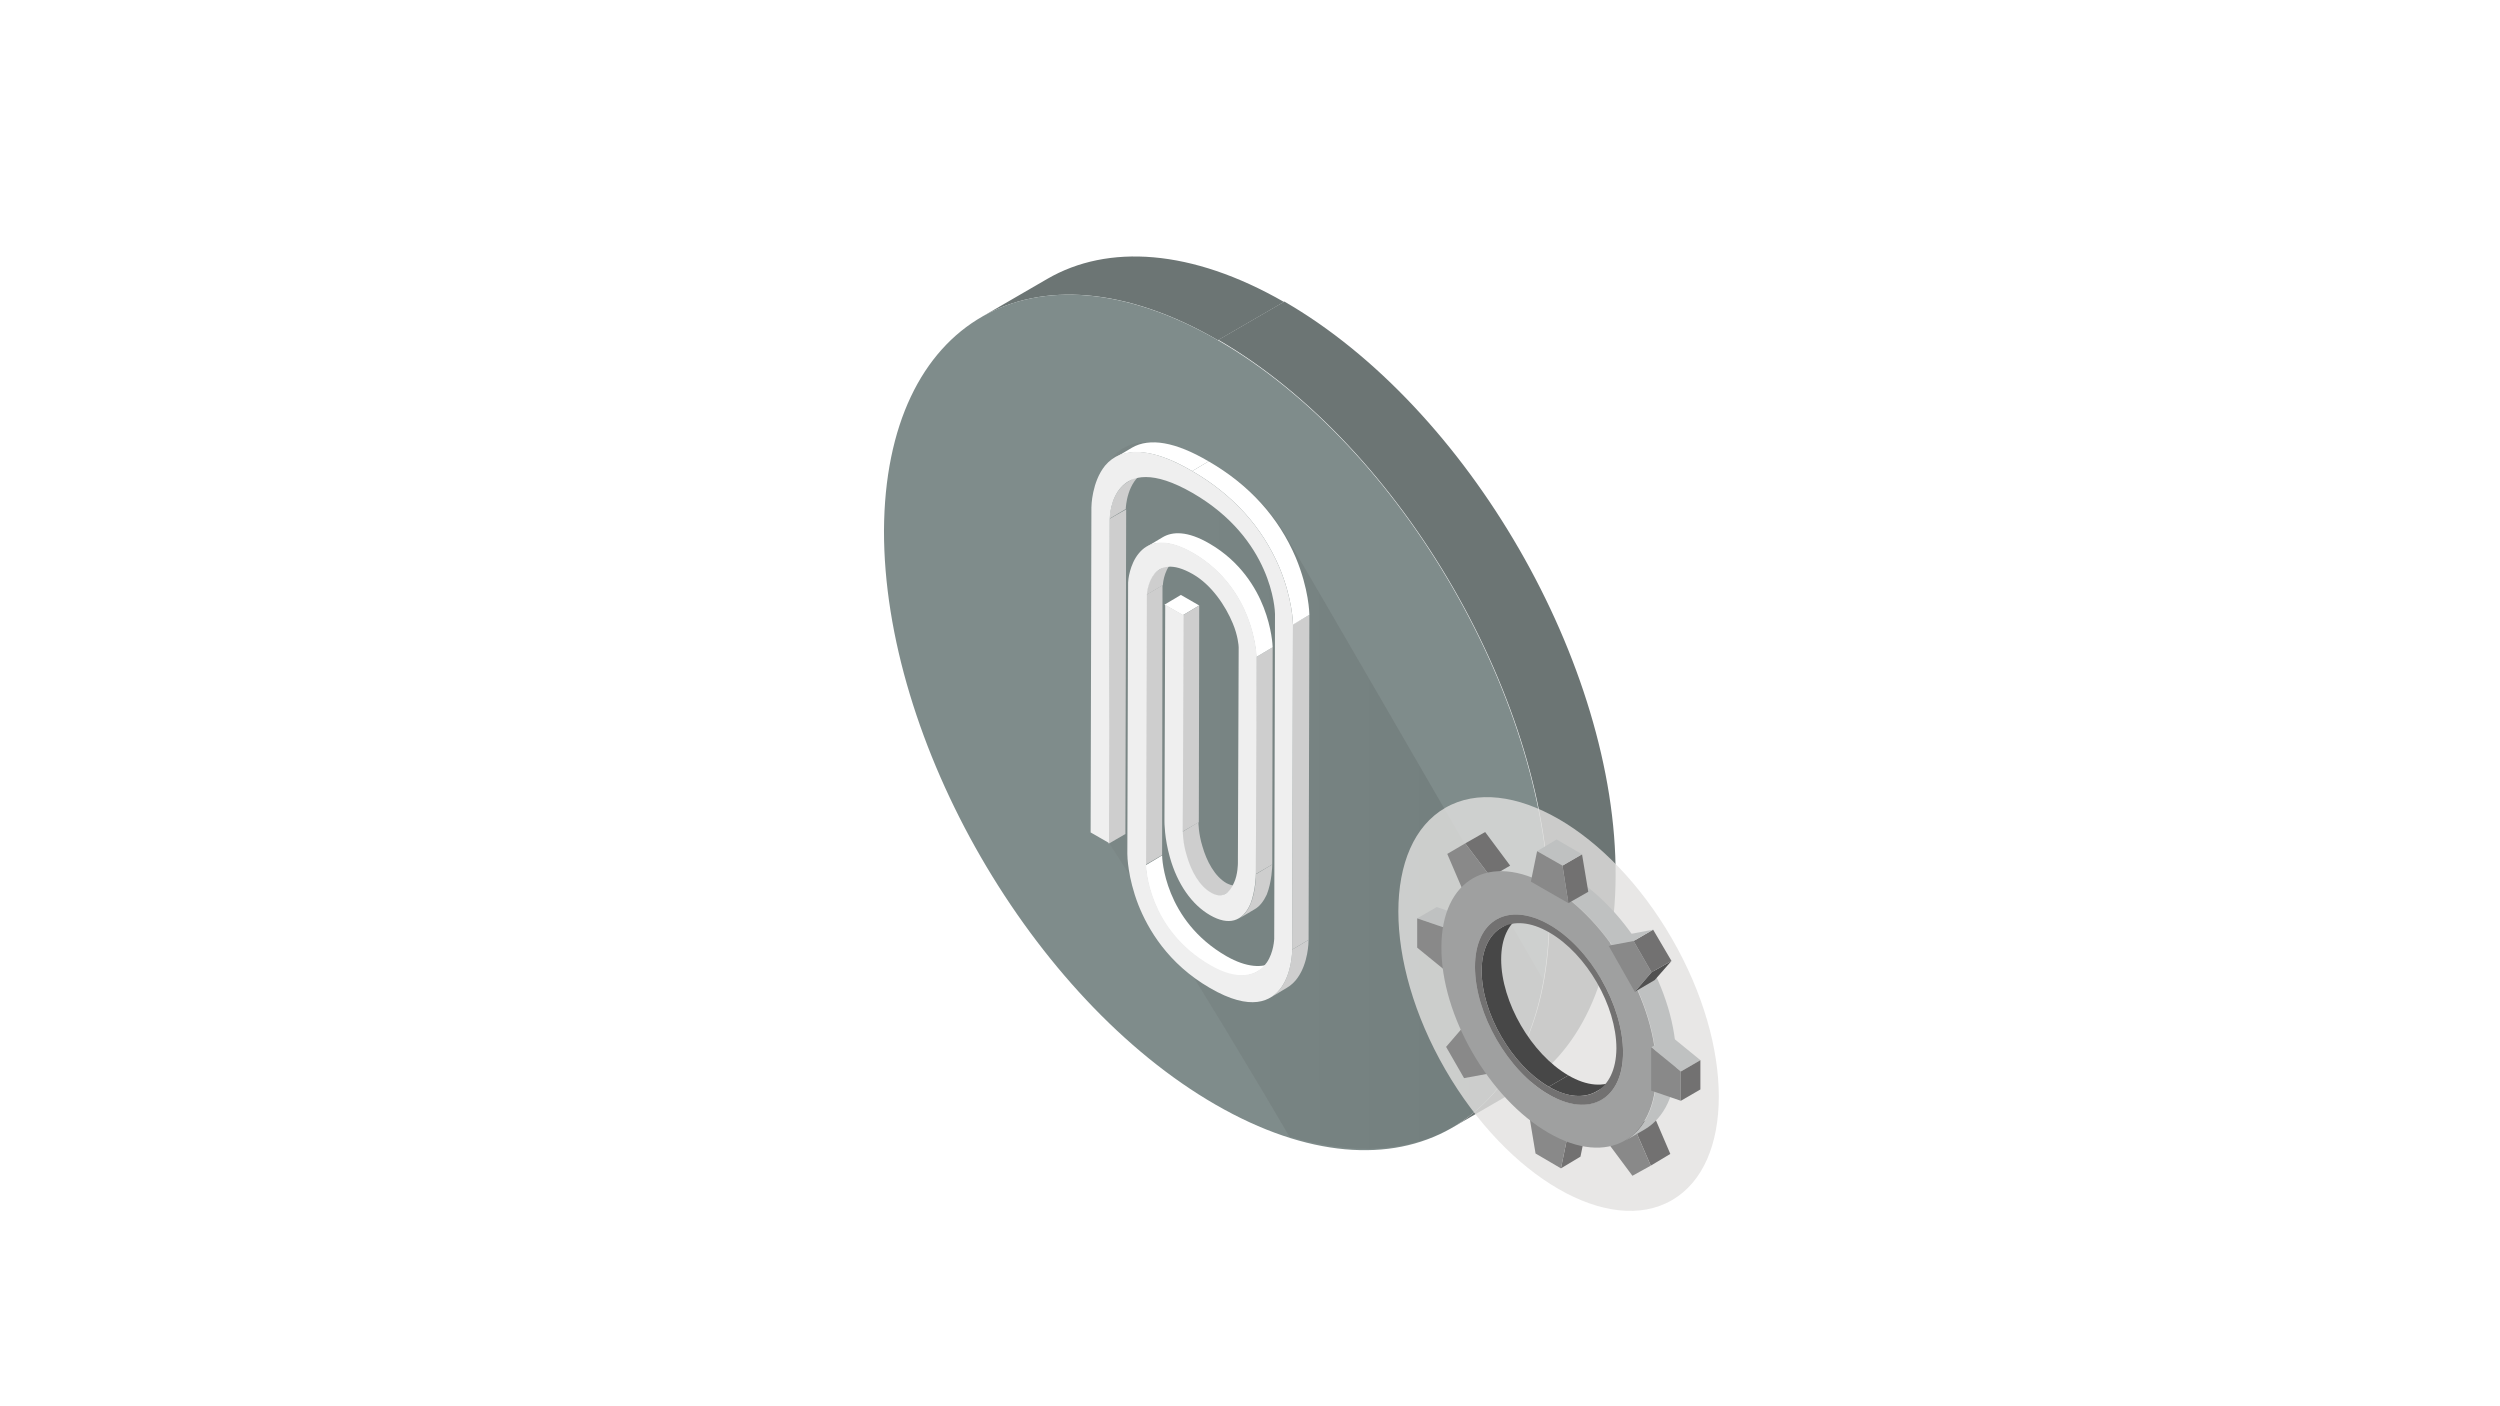 <?xml version="1.0" encoding="utf-8"?>
<!-- Generator: Adobe Illustrator 27.5.0, SVG Export Plug-In . SVG Version: 6.00 Build 0)  -->
<svg version="1.1" xmlns="http://www.w3.org/2000/svg" xmlns:xlink="http://www.w3.org/1999/xlink" x="0px" y="0px"
	 viewBox="0 0 640 360" style="enable-background:new 0 0 640 360;" xml:space="preserve">
<style type="text/css">
	.st0{fill:#FFFFFF;}
	.st1{fill:#6C7574;}
	.st2{fill:#7F8C8B;}
	.st3{opacity:0.1;fill:url(#SVGID_1_);}
	.st4{fill:#CECECE;}
	.st5{fill:#EFEFEF;}
	.st6{opacity:0.8;fill:#E2E1E0;}
	.st7{fill:#BFC1C1;}
	.st8{fill:#898989;}
	.st9{fill:#727171;}
	.st10{enable-background:new    ;}
	.st11{fill:#9FA0A0;}
	.st12{fill:#474747;}
	.st13{fill:#515151;}
</style>
<g id="レイヤー_2">
	<rect class="st0" width="640" height="360"/>
</g>
<g id="レイヤー_1">
	<g>
		<g>
			<g>
				<g>
					<path class="st1" d="M251.2,81.2l16.9-9.8c15.5-9,36.9-7.7,60.6,5.9l-16.9,9.8C288.2,73.4,266.7,72.2,251.2,81.2z"/>
				</g>
				<g>
					<path class="st1" d="M388.8,278.8l-16.9,9.8c15.3-8.9,24.8-27.8,24.8-54.6c0.2-54-37.8-119.8-84.8-147l16.9-9.8
						c47,27.1,85,92.9,84.8,147C413.5,251.1,404,270,388.8,278.8z"/>
				</g>
			</g>
			<g>
				<path class="st2" d="M311.8,87.1c47,27.1,85,92.9,84.8,147c-0.2,54-38.4,75.8-85.4,48.7c-47-27.1-85-93-84.9-147
					C226.6,81.7,264.8,60,311.8,87.1z"/>
			</g>
		</g>
		
			<linearGradient id="SVGID_1_" gradientUnits="userSpaceOnUse" x1="119.434" y1="420.738" x2="276.479" y2="420.738" gradientTransform="matrix(0.722 0.417 1.086369e-03 0.961 194.973 -271.496)">
			<stop  offset="0" style="stop-color:#595959"/>
			<stop  offset="1" style="stop-color:#000000"/>
		</linearGradient>
		<path class="st3" d="M395.1,250.9c-26.7-46.3-60.4-104.5-64.9-112c-0.2-0.3-0.3-0.6-0.5-0.9c-4.6-8.1-11.4-14.8-20.2-19.9
			c-10.6-6.1-20-6.6-24.4-1.3c-3.5,4.2-3.5,10.6-3.5,10.9l1.9,85l0.5,0.3l-0.1,2.8c0,0,21.6,33.1,46.2,75.2
			C363.2,301,389.3,286.6,395.1,250.9z"/>
		<g>
			<g>
				<path class="st0" d="M326,246.3l-4.2,2.5c-2.8,1.6-6.9,1.5-12-1.5c-16.1-9.3-16.5-25.3-16.5-25.8l4.2-2.5
					c0,0.6,0.5,16.6,16.5,25.8C319.1,247.7,323.2,247.9,326,246.3z"/>
			</g>
			<g>
				<path class="st4" d="M317.8,226.4l-4.2,2.5c-1,0.6-2.2,0.6-3.8-0.3c-2.9-1.7-5-5.5-6.2-9.5c-0.9-3.2-1-6.1-1-6.1l4.2-2.5
					c0,0,0,2.9,1,6.1c1.1,3.9,3.2,7.8,6.2,9.5C315.6,226.9,316.8,226.9,317.8,226.4z"/>
			</g>
			<g>
				<path class="st4" d="M329.4,252.9l-4.2,2.5c1.2-0.7,2.1-1.6,2.8-2.6c2.7-3.8,2.8-9.2,2.8-9.7l4.2-2.5c0,0.6-0.1,5.9-2.8,9.7
					C331.5,251.3,330.6,252.2,329.4,252.9z"/>
			</g>
			<g>
				<path class="st4" d="M321.3,232.7l-4.2,2.5c1.2-0.7,2.2-1.9,3-3.7c1.4-3.3,1.4-7.2,1.4-7.7l4.2-2.5c0,0.4-0.1,4.4-1.4,7.7
					C323.5,230.7,322.5,232,321.3,232.7z"/>
			</g>
			<g>
				<polygon class="st4" points="293.4,152.3 297.6,149.8 297.5,218.9 293.2,221.4 				"/>
			</g>
			<g>
				<polygon class="st4" points="284.1,132.8 288.3,130.4 288.1,213.5 283.8,216 				"/>
			</g>
			<g>
				<polygon class="st0" points="298.1,154.8 302.3,152.3 307,155 302.8,157.5 				"/>
			</g>
			<g>
				<polygon class="st4" points="302.8,157.5 307,155 306.9,210.5 302.7,212.9 				"/>
			</g>
			<g>
				<path class="st4" d="M296.8,145.8l4.2-2.5c-2.8,1.6-3.3,5.8-3.3,6.5l-4.2,2.5C293.5,151.6,293.9,147.4,296.8,145.8z"/>
			</g>
			<g>
				<path class="st4" d="M288.8,123.3l4.2-2.5c-4.5,2.6-4.8,9-4.8,9.5l-4.2,2.5C284.1,132.3,284.3,125.9,288.8,123.3z"/>
			</g>
			<g>
				<polygon class="st4" points="321.6,168.2 325.8,165.7 325.7,221.3 321.4,223.8 				"/>
			</g>
			<g>
				<path class="st0" d="M293.5,140l4.2-2.5c2.4-1.4,6.2-1.7,12,1.7c7.9,4.6,11.9,11.4,13.8,16.3c2.1,5.4,2.3,9.8,2.3,10.2l-4.2,2.5
					c0-0.5-0.2-4.8-2.3-10.2c-1.9-4.9-5.9-11.7-13.8-16.3C299.6,138.3,295.9,138.6,293.5,140z"/>
			</g>
			<g>
				<path class="st0" d="M285.6,117.1l4.2-2.5c4.5-2.6,11.1-1.5,19.6,3.5l-4.2,2.5C296.7,115.6,290.1,114.5,285.6,117.1z"/>
			</g>
			<g>
				<polygon class="st4" points="331,159.8 335.2,157.4 335,240.6 330.8,243.1 				"/>
			</g>
			<g>
				<path class="st0" d="M305.2,120.6l4.2-2.5c10.4,6,17.9,14.3,22.3,24.6c3.4,8.1,3.5,14.4,3.5,14.7l-4.2,2.5
					c0-0.3-0.1-6.6-3.5-14.7C323.1,134.9,315.6,126.6,305.2,120.6z"/>
			</g>
			<g>
				<path class="st5" d="M305.2,120.6c10.4,6,17.9,14.3,22.3,24.6c3.4,8.1,3.5,14.4,3.5,14.7l-0.2,83.2c0,0.6-0.1,5.9-2.8,9.7
					c-2.5,3.5-7.7,6.3-18.3,0.1c-10.7-6.2-15.8-15-18.3-21.3c-2.7-7-2.8-12.4-2.8-13l0.2-69.5c0-0.6,0.4-4.6,2.7-7.4
					c2.1-2.6,6.2-4.7,14.1-0.1c7.9,4.6,11.9,11.4,13.8,16.3c2.1,5.4,2.3,9.8,2.3,10.2l-0.2,55.6c0,0.4-0.1,4.4-1.4,7.7
					c-2,4.6-5.6,5.6-10.3,2.9c-4.7-2.7-8.4-8-10.3-14.8c-1.4-4.9-1.4-8.9-1.4-9.3l0.2-55.4l4.7,2.7l-0.2,55.4c0,0,0,2.9,1,6.1
					c1.1,3.9,3.2,7.8,6.2,9.5c2.9,1.7,4.8,0.1,5.9-2.5c1-2.1,1-5,1-5l0.2-55.3c0-0.4-0.2-3-1.5-6.1c-1.9-4.6-5.5-9.9-10.2-12.6
					c-10.6-6.1-11.7,4.1-11.8,5.2l-0.2,69.1c0,0.6,0.5,16.6,16.5,25.8c6.9,4,11.8,2.9,14.4-0.7c1.8-2.6,1.9-6.1,1.9-6.1l0.2-83.1
					c0-1-0.7-19.2-21.1-31c-20.5-11.8-21.2,5.7-21.2,6.5l-0.2,83.1l-4.7-2.7l0.2-83.2c0-0.3,0.1-6.5,3.5-10.7
					C287.2,114.1,294.8,114.5,305.2,120.6z"/>
			</g>
		</g>
	</g>
</g>
<g id="レイヤー_3">
	<g>
		<ellipse transform="matrix(0.866 -0.5 0.5 0.866 -75.037 233.965)" class="st6" cx="399" cy="257" rx="33.5" ry="58"/>
		<g>
			<g>
				<g>
					<g>
						<polygon class="st7" points="362.8,235.1 367.8,232.2 375.4,234.8 370.4,237.7 						"/>
					</g>
					<g>
						<polygon class="st8" points="370.4,237.7 370.4,248.8 362.8,242.6 362.8,235.1 						"/>
					</g>
				</g>
				<g>
					<g>
						<polygon class="st9" points="375.1,215.9 380.2,213 386.6,221.6 381.6,224.5 						"/>
					</g>
					<g>
						<polygon class="st8" points="375.1,215.9 381.6,224.5 374.7,228.4 370.5,218.6 						"/>
					</g>
				</g>
				<g class="st10">
					<g>
						<polygon class="st8" points="374.5,263 379.5,260.1 386.3,271.9 381.3,274.8 						"/>
					</g>
					<g>
						<polygon class="st8" points="374.5,263 381.3,274.8 374.8,276 370.2,268 						"/>
					</g>
				</g>
				<g>
					<g>
						<polygon class="st9" points="401.2,291.3 406.2,288.3 404.6,296.1 399.6,299.1 						"/>
					</g>
					<g>
						<polygon class="st8" points="401.2,291.3 399.6,299.1 393.1,295.3 391.5,285.7 						"/>
					</g>
				</g>
				<g>
					<g>
						<polygon class="st9" points="418.3,288.5 423.4,285.6 427.6,295.4 422.6,298.4 						"/>
					</g>
					<g>
						<polygon class="st8" points="418.3,288.5 422.6,298.4 417.9,301 411.5,292.4 						"/>
					</g>
				</g>
				<g>
					<g>
						<path class="st7" d="M421.1,289.1l-5,2.9c4.9-2.9,8-9,8-17.7c0-17.5-12.2-38.8-27.4-47.5l5-2.9c15.2,8.8,27.5,30.1,27.4,47.5
							C429.1,280.1,426,286.2,421.1,289.1z"/>
					</g>
					<g>
						<path class="st11" d="M396.6,226.8c15.2,8.8,27.5,30.1,27.4,47.5c0,17.5-12.4,24.5-27.6,15.7c-15.2-8.8-27.5-30.1-27.4-47.5
							C369,225.1,381.4,218,396.6,226.8z M396.5,280.2c10.5,6,19,1.2,19-10.8c0-12-8.4-26.7-18.9-32.7c-10.5-6-19-1.2-19,10.8
							C377.6,259.5,386,274.2,396.5,280.2"/>
					</g>
					<g>
						<g>
							<path class="st12" d="M413.7,276.5l-5,2.9c-3.1,1.8-7.5,1.6-12.2-1.2l5-2.9C406.3,278.1,410.6,278.3,413.7,276.5z"/>
						</g>
						<g>
							<path class="st12" d="M384.3,237.5l5-2.9c-3.1,1.8-5,5.6-5,11c0,10.9,7.7,24.2,17.2,29.7l-5,2.9
								c-9.5-5.5-17.2-18.8-17.2-29.7C379.3,243.1,381.3,239.3,384.3,237.5z"/>
						</g>
					</g>
					<g>
						<path class="st9" d="M396.6,236.7c10.5,6,18.9,20.7,18.9,32.7c0,12-8.5,16.9-19,10.8c-10.5-6-18.9-20.7-18.9-32.7
							C377.6,235.5,386.1,230.7,396.6,236.7z M396.5,278.2c9.5,5.5,17.2,1.1,17.3-9.8c0-10.9-7.6-24.2-17.2-29.7
							c-9.5-5.5-17.2-1.1-17.3,9.8C379.3,259.4,387,272.7,396.5,278.2"/>
					</g>
				</g>
			</g>
			<g>
				<g>
					<g>
						<polygon class="st9" points="400,221.6 405,218.7 406.6,228.3 401.5,231.2 						"/>
					</g>
					<g>
						<polygon class="st7" points="393.5,217.9 398.5,214.9 405,218.7 400,221.6 						"/>
					</g>
					<g>
						<polygon class="st8" points="400,221.6 401.5,231.2 391.9,225.7 393.5,217.9 						"/>
					</g>
				</g>
				<g>
					<g>
						<g>
							<polygon class="st13" points="422.8,248.9 427.9,246 423.6,250.9 418.5,253.9 							"/>
						</g>
						<g>
							<polygon class="st9" points="418.2,240.9 423.2,238 427.9,246 422.8,248.9 							"/>
						</g>
						<g>
							<polygon class="st7" points="411.8,242.1 416.8,239.2 423.2,238 418.2,240.9 							"/>
						</g>
					</g>
					<g>
						<polygon class="st8" points="418.2,240.9 422.8,248.9 418.5,253.9 411.8,242.1 						"/>
					</g>
				</g>
				<g>
					<g>
						<polygon class="st7" points="422.7,268.1 427.7,265.2 435.3,271.4 430.3,274.3 						"/>
					</g>
					<g>
						<polygon class="st9" points="430.3,274.3 435.3,271.4 435.3,278.9 430.3,281.8 						"/>
					</g>
					<g>
						<polygon class="st8" points="422.7,268.1 430.3,274.3 430.3,281.8 422.7,279.2 						"/>
					</g>
				</g>
			</g>
		</g>
	</g>
</g>
</svg>
